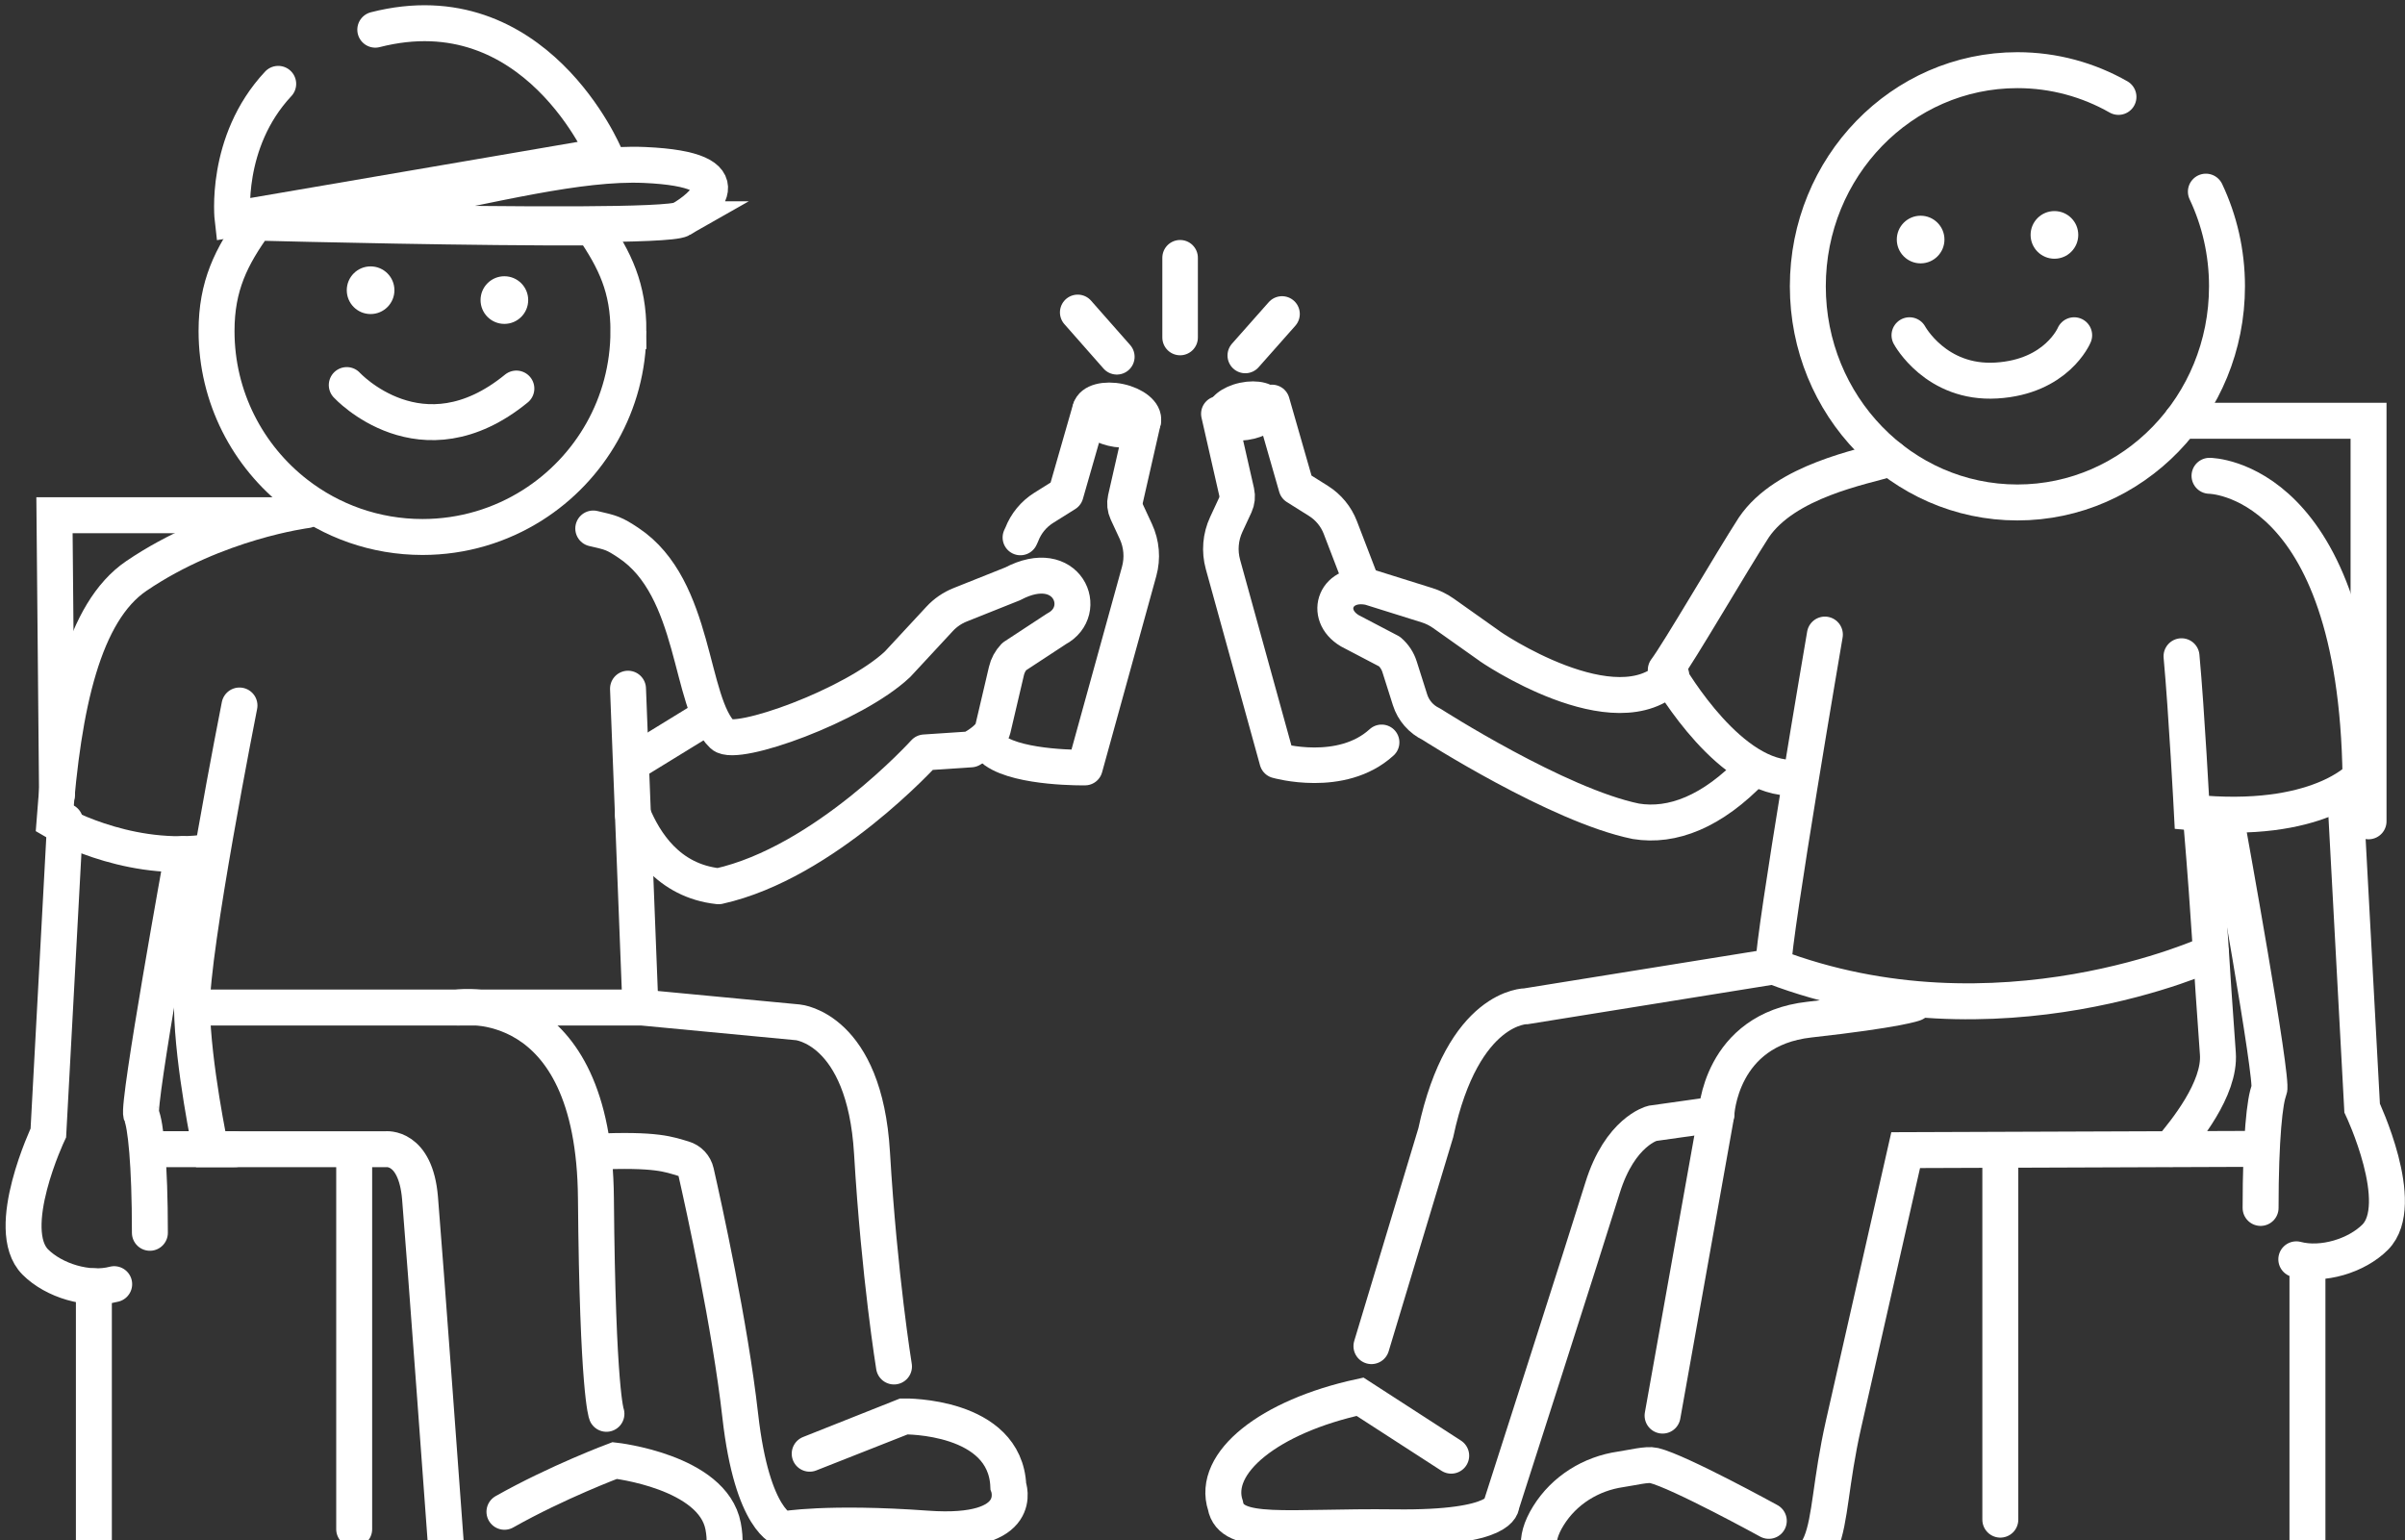 <svg width="203" height="130" viewBox="0 0 203 130" fill="none" xmlns="http://www.w3.org/2000/svg">
<rect x="0" y="0" width="203" height="130" fill="#333333" stroke="none"/>
<path d="M186.499 40.165C186.499 40.165 198.887 40.218 199.246 65.601C199.246 65.601 195.688 69.679 185.013 68.589C185.013 68.589 184.569 60.07 184.137 55.398" stroke="white" stroke-width="3.034" stroke-miterlimit="10" stroke-linecap="round"/>
<path d="M159.586 38.701C157.233 39.414 150.718 40.578 148.038 44.522C146.155 47.438 141.669 55.156 140.604 56.554C140.604 56.554 145.212 64.852 150.475 65.603" stroke="white" stroke-width="3.034" stroke-linecap="round" stroke-linejoin="round"/>
<path d="M154.034 53.568C154.034 53.568 149.683 78.966 149.683 81.586" stroke="white" stroke-width="3.034" stroke-miterlimit="10" stroke-linecap="round"/>
<path d="M186.624 80.443C186.624 80.443 168.648 88.815 149.683 81.586L128.839 84.941C128.839 84.941 123.496 84.835 121.19 95.624L115.76 113.635" stroke="white" stroke-width="3.034" stroke-miterlimit="10" stroke-linecap="round"/>
<path d="M189.813 96.985L160.853 97.09C160.853 97.09 157.806 110.501 155.605 120.244C153.405 129.987 155.665 132.915 146.71 133.252C137.754 133.588 132.908 133.185 132.908 133.185C132.908 133.185 127.997 132.309 130.698 127.953C132.033 125.802 134.288 124.4 136.795 124.037C137.768 123.896 139.019 123.569 139.611 123.713C141.733 124.229 149.3 128.385 149.3 128.385" stroke="white" stroke-width="3.034" stroke-miterlimit="10" stroke-linecap="round"/>
<path d="M140.334 119.5L144.875 94.068C144.875 94.068 145.155 86.916 152.732 86.072C160.308 85.228 161.583 84.701 161.583 84.701" stroke="white" stroke-width="3.034" stroke-miterlimit="10" stroke-linecap="round"/>
<path d="M144.871 94.067L139.467 94.829C139.467 94.829 136.739 95.51 135.263 100.286C133.786 105.061 126.738 126.998 126.738 126.998C126.738 126.998 126.966 129.045 117.757 128.931C108.548 128.817 103.93 129.763 103.435 127.083C102.246 123.483 107.147 119.572 114.798 117.907L122.492 122.883" stroke="white" stroke-width="3.034" stroke-miterlimit="10" stroke-linecap="round"/>
<path d="M161.176 28.3C161.176 28.3 163.397 32.425 168.502 32.122C173.608 31.82 175.075 28.3 175.075 28.3" stroke="white" stroke-width="3.034" stroke-miterlimit="10" stroke-linecap="round"/>
<path d="M168.842 97.886V128.283" stroke="white" stroke-width="3.034" stroke-miterlimit="10" stroke-linecap="round"/>
<path d="M194.766 106.543V130.046" stroke="white" stroke-width="3.034" stroke-miterlimit="10" stroke-linecap="round"/>
<path d="M184.138 35.52H199.923V69.332" stroke="white" stroke-width="3.034" stroke-miterlimit="10" stroke-linecap="round"/>
<path d="M53.043 27.946C53.043 34.134 49.812 39.565 44.942 42.646C42.258 44.345 39.073 45.331 35.661 45.331C31.658 45.331 27.966 43.975 25.027 41.698C20.921 38.518 18.278 33.541 18.278 27.946C18.278 24.135 19.507 21.656 21.59 18.793C25.111 18.883 40.185 19.249 50.021 19.199C51.93 21.987 53.044 24.314 53.044 27.946H53.043Z" stroke="white" stroke-width="3.034" stroke-miterlimit="10" stroke-linecap="round"/>
<path d="M162.114 22.232C163.226 22.232 164.126 21.332 164.126 20.221C164.126 19.11 163.224 18.21 162.114 18.21C161.004 18.21 160.104 19.11 160.104 20.221C160.104 21.332 161.006 22.232 162.114 22.232Z" fill="white"/>
<path d="M173.41 21.841C174.521 21.841 175.421 20.941 175.421 19.829C175.421 18.718 174.521 17.818 173.41 17.818C172.298 17.818 171.398 18.718 171.398 19.829C171.398 20.941 172.3 21.841 173.41 21.841Z" fill="white"/>
<path d="M31.281 26.511C32.391 26.511 33.292 25.611 33.292 24.5C33.292 23.388 32.392 22.488 31.281 22.488C30.169 22.488 29.27 23.388 29.27 24.5C29.27 25.611 30.169 26.511 31.281 26.511Z" fill="white"/>
<path d="M42.573 27.342C43.683 27.342 44.584 26.442 44.584 25.331C44.584 24.22 43.684 23.32 42.573 23.32C41.461 23.32 40.562 24.22 40.562 25.331C40.562 26.442 41.461 27.342 42.573 27.342Z" fill="white"/>
<path d="M25.882 43.066C25.882 43.066 18.279 44.023 11.513 48.618C7.039 51.657 5.324 59.54 4.601 69.334C4.601 69.334 10.39 72.744 17.067 72.001" stroke="white" stroke-width="3.034" stroke-miterlimit="10" stroke-linecap="round"/>
<path d="M12.652 104.068C12.652 98.179 12.289 94.909 11.925 94.111C11.559 93.313 15.408 72.097 15.408 72.097" stroke="white" stroke-width="3.034" stroke-miterlimit="10" stroke-linecap="round"/>
<path d="M5.499 69.331L4.081 95.636C4.081 95.636 0.224 103.777 2.985 106.54C4.545 108.1 7.426 108.988 9.638 108.404" stroke="white" stroke-width="3.034" stroke-miterlimit="10" stroke-linecap="round"/>
<path d="M188.056 69.997C188.056 69.997 191.904 91.214 191.538 92.012C191.172 92.81 190.811 96.079 190.811 101.969" stroke="white" stroke-width="3.034" stroke-miterlimit="10" stroke-linecap="round"/>
<path d="M193.825 106.307C196.037 106.89 198.919 106.002 200.478 104.442C203.241 101.68 199.382 93.539 199.382 93.539L197.965 67.233" stroke="white" stroke-width="3.034" stroke-miterlimit="10" stroke-linecap="round"/>
<path d="M20.214 59.555C20.214 59.555 16.128 80.176 16.203 85.055C16.278 89.934 17.776 97.013 17.776 97.013H32.551C32.551 97.013 35.077 96.686 35.453 101.127C35.83 105.568 37.643 130.467 37.643 130.467C37.643 130.467 37.019 133.095 42.836 133.156C48.653 133.219 57.849 133.156 57.849 133.156C57.849 133.156 61.915 133.471 61.039 128.84C60.163 124.21 51.884 123.292 51.884 123.292C51.884 123.292 47.059 125.091 42.579 127.619" stroke="white" stroke-width="3.034" stroke-miterlimit="10" stroke-linecap="round"/>
<path d="M53.009 58.138L54.027 84.223" stroke="white" stroke-width="3.034" stroke-miterlimit="10" stroke-linecap="round"/>
<path d="M59.765 60.482L53.517 64.32" stroke="white" stroke-width="3.034" stroke-miterlimit="10" stroke-linecap="round"/>
<path d="M16.2 85.052H54.179L67.35 86.302C67.35 86.302 72.978 86.801 73.603 97.309C74.227 107.817 75.46 115.354 75.46 115.354" stroke="white" stroke-width="3.034" stroke-miterlimit="10" stroke-linecap="round"/>
<path d="M38.681 85.052C38.681 85.052 50.166 83.353 50.301 101.167C50.439 117.534 51.188 119.349 51.188 119.349" stroke="white" stroke-width="3.034" stroke-miterlimit="10" stroke-linecap="round"/>
<path d="M68.344 122.717C68.344 122.717 76.349 119.572 76.353 119.57C76.353 119.57 84.857 119.446 85.109 125.45C85.109 125.45 86.698 129.648 78.243 129.039C69.789 128.43 66.135 129.099 66.135 129.099C66.135 129.099 63.497 128.497 62.482 119.501C61.619 111.861 59.404 101.809 58.755 98.949C58.632 98.405 58.225 97.97 57.69 97.814C56.472 97.457 55.447 96.984 50.145 97.227" stroke="white" stroke-width="3.034" stroke-miterlimit="10" stroke-linecap="round"/>
<path d="M7.924 130.63V108.586" stroke="white" stroke-width="3.034" stroke-miterlimit="10" stroke-linecap="round"/>
<path d="M29.896 129.088V97.314" stroke="white" stroke-width="3.034" stroke-miterlimit="10" stroke-linecap="round"/>
<path d="M19.824 97.01H13.065" stroke="white" stroke-width="3.034" stroke-miterlimit="10" stroke-linecap="round"/>
<path d="M29.27 32.506C29.27 32.506 35.561 39.353 43.585 32.8" stroke="white" stroke-width="3.034" stroke-miterlimit="10" stroke-linecap="round"/>
<path d="M57.493 18.51C56.995 18.795 53.501 18.912 48.818 18.934C38.983 18.984 23.909 18.618 20.388 18.528C20.388 18.525 20.388 18.523 20.392 18.52C28.721 18.588 37.454 16.242 44.946 14.87C48.418 14.235 51.626 13.808 54.398 13.926C63.329 14.312 59.181 17.547 57.492 18.51H57.493Z" stroke="white" stroke-width="3.034" stroke-miterlimit="10" stroke-linecap="round"/>
<path d="M31.677 2.506C45.188 -0.952 51.059 13.122 51.059 13.122L44.159 14.307L20.509 18.359L19.634 18.509C19.634 18.509 18.875 12.011 23.483 7.079" stroke="white" stroke-width="3.034" stroke-miterlimit="10" stroke-linecap="round"/>
<path d="M23.123 43.492H4.599L4.813 67.063" stroke="white" stroke-width="3.034" stroke-miterlimit="10" stroke-linecap="round"/>
<path d="M178.814 8.18C176.285 6.742 173.377 5.923 170.284 5.923C160.514 5.923 152.594 14.092 152.594 24.169C152.594 34.247 160.514 42.416 170.284 42.416C180.054 42.416 187.975 34.247 187.975 24.169C187.975 21.303 187.334 18.592 186.193 16.178" stroke="white" stroke-width="3.034" stroke-miterlimit="10" stroke-linecap="round"/>
<path d="M185.805 69.331C186.561 78.372 186.616 81.005 187.204 88.936C187.426 91.929 184.417 95.56 183.229 96.985" stroke="white" stroke-width="3.034" stroke-miterlimit="10" stroke-linecap="round"/>
<path d="M141.068 57.005C136.44 61.878 125.639 54.517 125.674 54.493L121.842 51.779C121.419 51.48 120.953 51.248 120.459 51.093L115.621 49.577C112.771 48.968 111.643 51.887 113.941 53.251L117.291 55.005C117.686 55.347 117.977 55.791 118.134 56.287L119.018 59.075C119.304 59.98 119.955 60.725 120.813 61.13C120.813 61.13 131.495 67.99 138.083 69.331C141.145 69.829 144.516 68.544 147.963 64.932" stroke="white" stroke-width="3.034" stroke-linecap="round" stroke-linejoin="round"/>
<path d="M50.076 44.614C51.615 44.965 51.831 45.019 53.045 45.824C58.815 49.653 58.156 59.344 60.989 62.042C62.125 63.123 72.062 59.557 75.761 56.072L79.31 52.245C79.793 51.723 80.386 51.316 81.048 51.053L85.487 49.28C90.098 46.838 92.052 51.57 89.171 53.088L85.609 55.425C85.285 55.764 85.058 56.184 84.952 56.641L83.808 61.52C83.638 62.24 82.593 62.894 81.949 63.258L78.038 63.518C78.038 63.518 69.615 72.827 60.653 74.814C56.367 74.358 54.378 71.048 53.426 68.776" stroke="white" stroke-width="3.034" stroke-linecap="round" stroke-linejoin="round"/>
<path d="M114.923 49.19L113.134 44.532C112.777 43.602 112.128 42.812 111.283 42.282L109.418 41.112L107.369 33.973C107.555 35.408 103.693 36.497 102.88 34.931L104.383 41.534C104.467 41.904 104.425 42.293 104.266 42.638L103.505 44.275C103.016 45.33 102.917 46.524 103.226 47.645L107.802 64.208C107.802 64.208 113.229 65.766 116.619 62.666" stroke="white" stroke-width="3" stroke-linecap="round" stroke-linejoin="round"/>
<path d="M107.355 33.97C107.218 33.336 106.107 33.037 104.871 33.303C103.635 33.568 102.745 34.297 102.881 34.931" stroke="white" stroke-width="2.023" stroke-linecap="round" stroke-linejoin="round"/>
<path d="M86.128 45.373L86.245 45.121C86.602 44.192 87.252 43.401 88.096 42.872L89.962 41.702L92.011 34.563C91.825 35.998 95.687 37.087 96.5 35.521L94.997 42.123C94.913 42.494 94.955 42.882 95.114 43.227L95.874 44.865C96.363 45.919 96.462 47.113 96.153 48.235L91.577 64.798C91.577 64.798 86.128 64.888 84 63.388" stroke="white" stroke-width="3" stroke-linecap="round" stroke-linejoin="round"/>
<path d="M92.025 34.558C92.162 33.924 93.273 33.625 94.509 33.891C95.745 34.156 96.636 34.885 96.499 35.519" stroke="white" stroke-width="3" stroke-linecap="round" stroke-linejoin="round"/>
<path d="M90.967 26.371L94.269 30.119" stroke="white" stroke-width="3" stroke-linecap="round" stroke-linejoin="round"/>
<path d="M99.61 21.759V28.492" stroke="white" stroke-width="3" stroke-linecap="round" stroke-linejoin="round"/>
<path d="M108.213 26.504L105.111 30.008" stroke="white" stroke-width="3" stroke-linecap="round" stroke-linejoin="round"/>
</svg>
